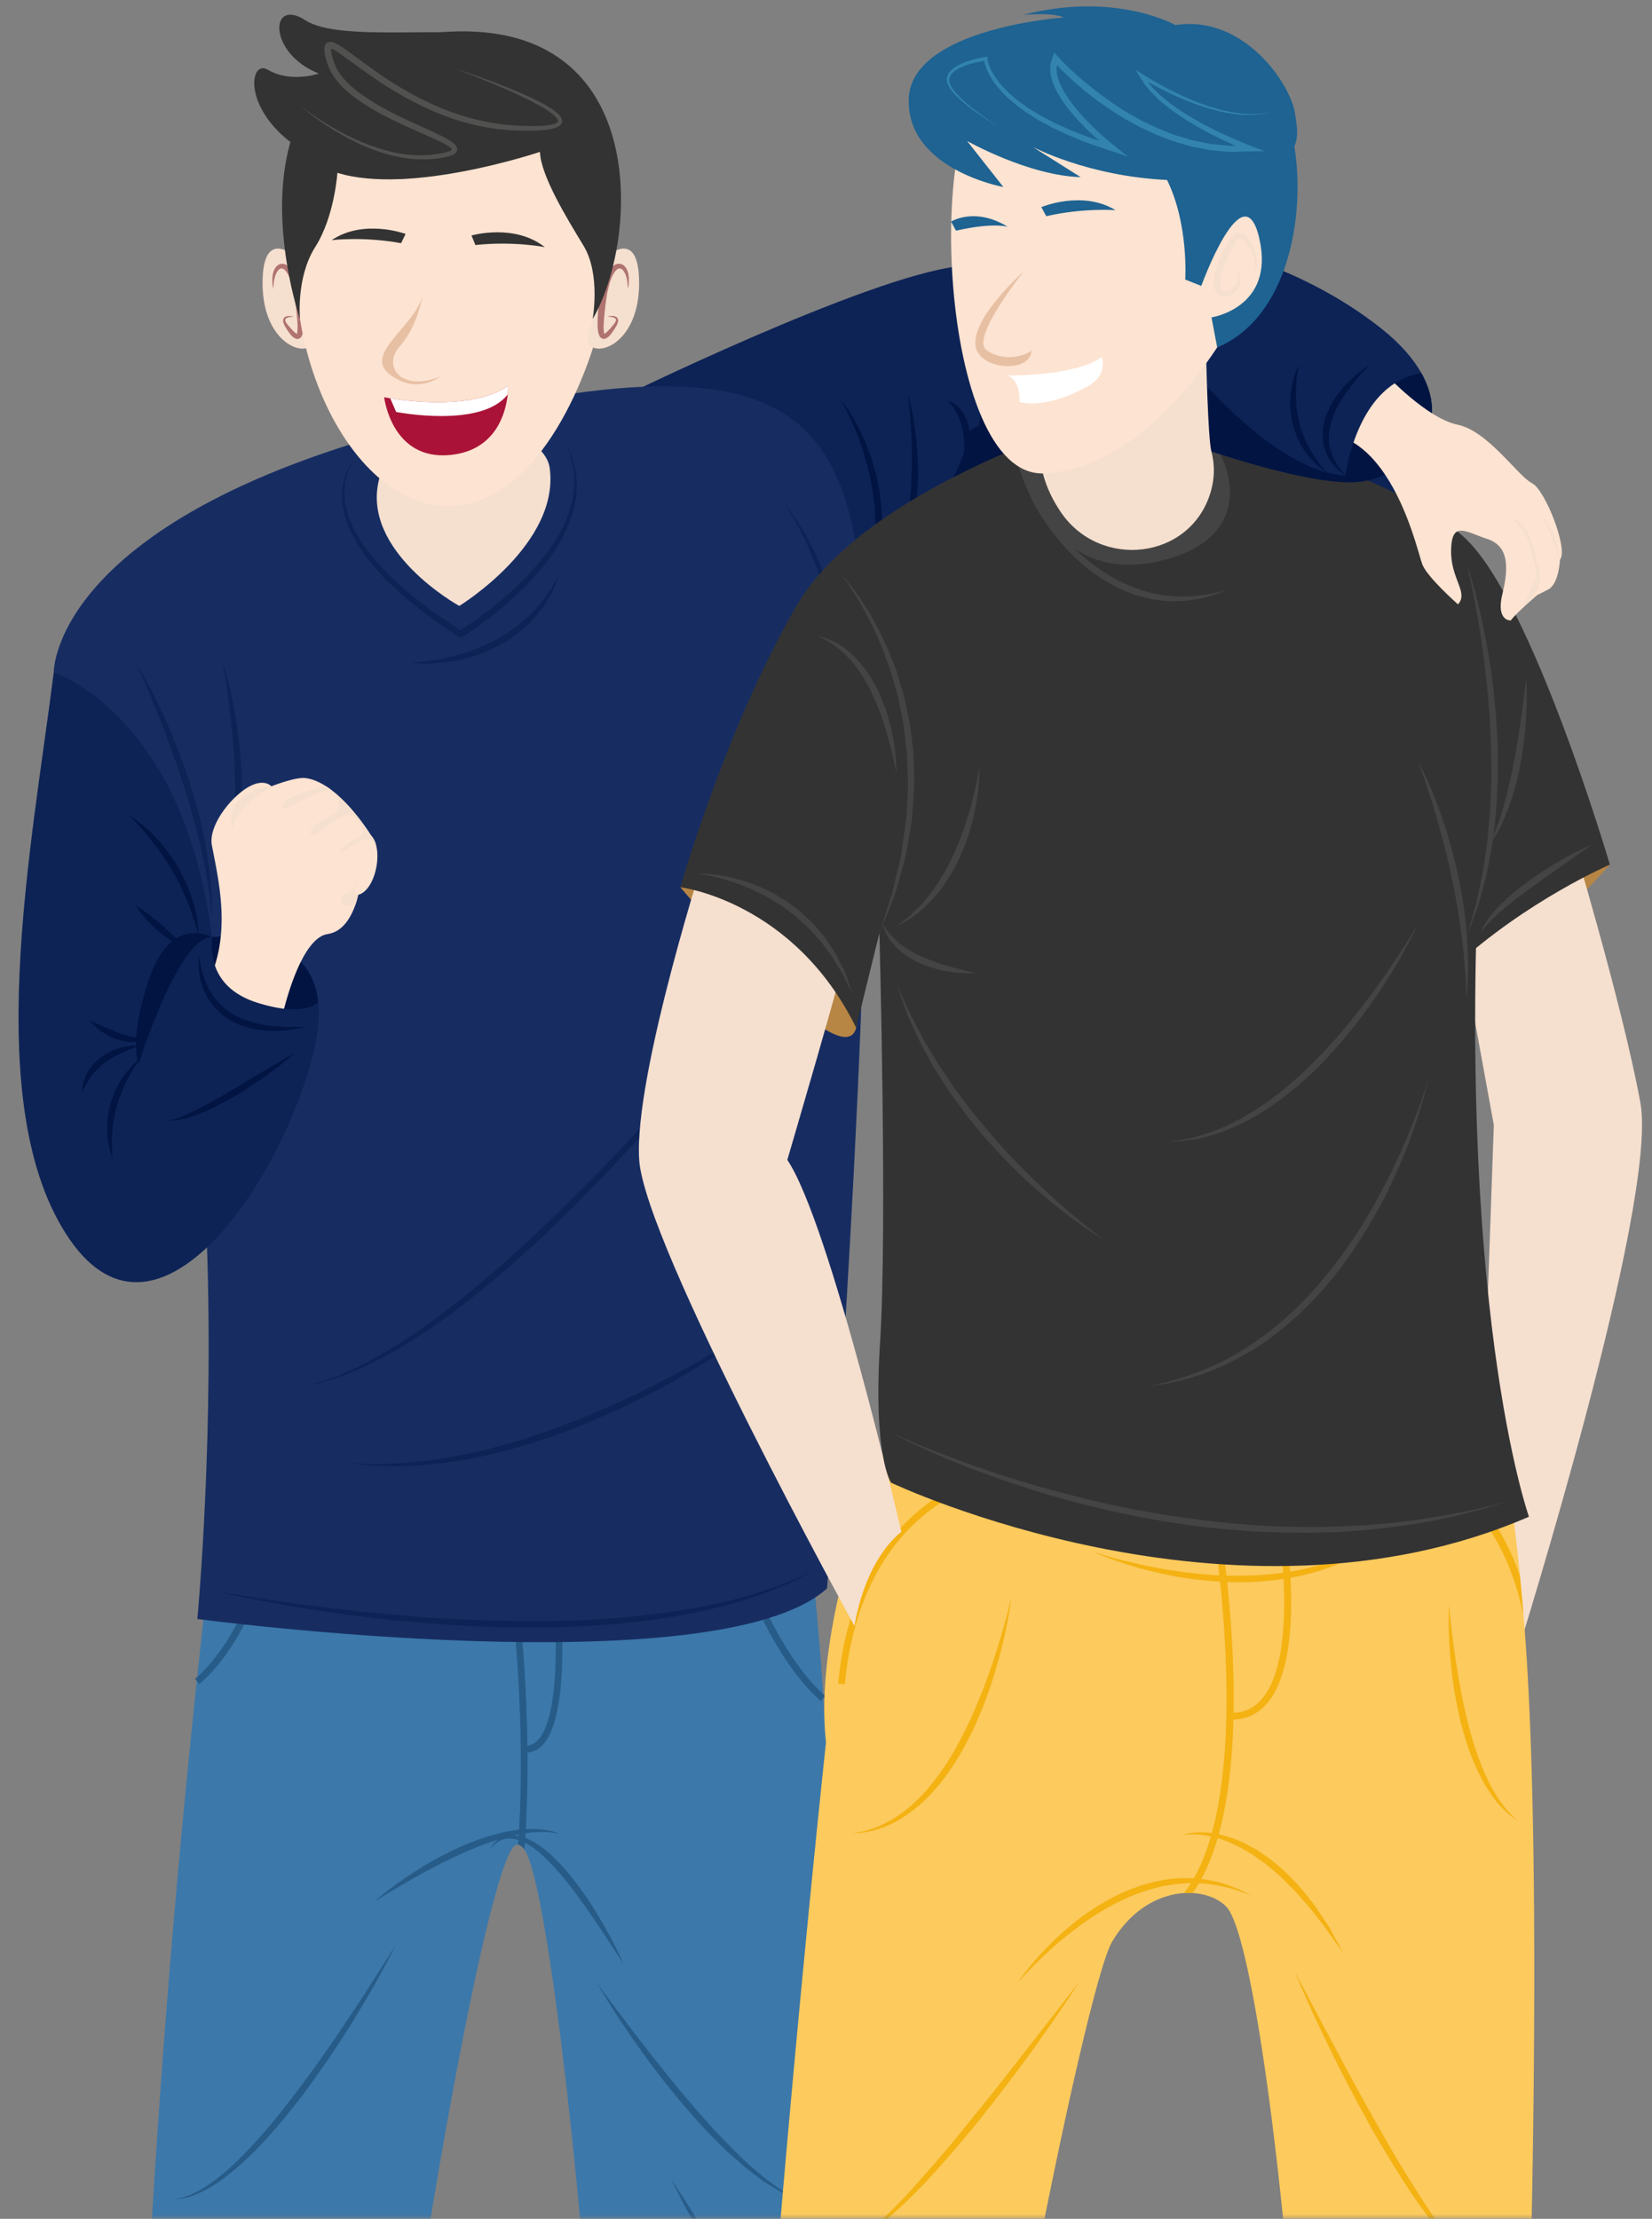 <svg xmlns="http://www.w3.org/2000/svg" width="178" height="239" fill="none"><rect width="100%" height="100%" fill="#808080" stroke="none"/><mask id="a" width="178" height="239" x="0" y="0" maskUnits="userSpaceOnUse" style="mask-type:alpha"><path fill="#D9D9D9" d="M0 0h178v239H0z"/></mask><g clip-path="url(#b)" mask="url(#a)"><path fill="#3C78AA" d="M88.922 309.061H65.03c2.18-33.13-4.995-104.872-8.516-109.837q-.337-.483-.685-.518a.4.4 0 0 0-.227.022c-3.907 1.349-17.738 86.316-17.038 110.333H14.65c-1.305-76.146 9.9-156.076 9.9-156.076s49.644-24.024 58.197-5.264c7.32 16.047 8.333 61.761 6.175 161.34"/><path fill="#275C89" d="M56.507 199.223c-.226-.32-.453-.495-.686-.517 1.014-13.802-.86-27.946-.882-28.114l.722-.102c.022.175 1.947 14.706.846 28.733"/><path fill="#275C89" d="M56.645 188.775h-.182l.05-.729c.548.037 1-.153 1.415-.576 3.019-3.127 1.634-16.747 1.619-16.885l.722-.073c.058.576 1.429 14.093-1.823 17.469-.518.532-1.123.802-1.8.802zM40.38 204.808s.247-.233.714-.612c.466-.372 1.13-.912 1.975-1.495s1.83-1.261 2.939-1.91a38 38 0 0 1 3.58-1.852c1.254-.554 2.551-1.035 3.805-1.363.627-.175 1.24-.299 1.83-.387a14 14 0 0 1 1.67-.167c.518-.037.999 0 1.414.043.423.037.78.11 1.072.175.3.051.518.153.671.197q.231.075.233.073s-.087-.015-.24-.036c-.16-.015-.387-.073-.686-.095a8 8 0 0 0-1.064-.044c-.204 0-.423.015-.649.029s-.467.029-.722.066c-2.005.226-4.578 1.064-7.035 2.172a52 52 0 0 0-3.558 1.75 75 75 0 0 0-3.033 1.692c-.875.525-1.612.948-2.115 1.268-.51.314-.794.496-.794.496z"/><path fill="#275C89" d="M52.752 199.282s.029-.08.102-.219c.08-.138.197-.35.408-.569.212-.218.503-.459.911-.627.401-.167.92-.24 1.451-.153 1.072.153 2.188.78 3.186 1.604.504.416 1 .868 1.459 1.364.466.488.918 1.013 1.349 1.545a35 35 0 0 1 2.318 3.274c.693 1.079 1.261 2.122 1.757 3.018.496.89.853 1.663 1.116 2.202.255.54.393.846.393.846s-.19-.284-.517-.78c-.321-.496-.788-1.203-1.342-2.056-.547-.853-1.218-1.83-1.94-2.873-.35-.525-.75-1.042-1.13-1.589-.4-.532-.794-1.072-1.224-1.59a24 24 0 0 0-1.29-1.516c-.445-.481-.89-.948-1.357-1.356-.919-.824-1.895-1.495-2.843-1.692a2.7 2.7 0 0 0-1.29.008 2.5 2.5 0 0 0-.905.473c-.444.372-.612.686-.612.686M88.448 183.227c-5.38-4.681-8.69-14.392-8.83-14.808l.693-.233c.037.102 3.383 9.938 8.61 14.487l-.48.547zM21.489 181.39l-.474-.554c5.14-4.367 7.582-13.576 7.604-13.67l.707.182c-.102.386-2.515 9.514-7.838 14.035zM42.654 209.482s-.255.525-.73 1.429c-.48.896-1.158 2.187-2.04 3.696-.883 1.502-1.918 3.266-3.114 5.089a120 120 0 0 1-3.9 5.629c-.7.933-1.43 1.844-2.158 2.734a61 61 0 0 1-2.217 2.552 36 36 0 0 1-2.238 2.231c-.744.678-1.473 1.297-2.187 1.815-.358.262-.693.518-1.043.715a9 9 0 0 1-.992.568c-.32.168-.612.321-.911.423-.292.109-.547.241-.802.284-.248.066-.474.117-.663.168-.197.029-.365.037-.504.051-.27.022-.415.037-.415.037l.408-.081c.131-.029.3-.051.489-.102.182-.065.4-.138.641-.218.24-.066.489-.212.766-.336.277-.116.561-.291.86-.474.306-.175.613-.386.926-.619.328-.219.649-.482.984-.751a26 26 0 0 0 2.07-1.874c.708-.7 1.408-1.473 2.137-2.275a65 65 0 0 0 2.158-2.559c.708-.889 1.415-1.808 2.107-2.741 1.4-1.845 2.742-3.741 3.96-5.541s2.354-3.485 3.295-4.958 1.72-2.698 2.267-3.551l.853-1.356zM64.286 213.557s.299.408.824 1.116c.525.707 1.276 1.713 2.18 2.916.897 1.21 1.983 2.588 3.135 4.076.59.736 1.196 1.494 1.815 2.26.635.758 1.247 1.545 1.91 2.296.65.759 1.291 1.531 1.962 2.253l.977 1.087q.5.524.991 1.028c.328.335.65.67.963.991.328.314.641.62.955.911.605.613 1.225 1.131 1.808 1.612.292.24.554.481.831.685q.416.296.787.569c.496.357.92.685 1.313.867l1.203.678s-.46-.204-1.269-.554c-.415-.16-.867-.444-1.4-.765-.262-.161-.546-.328-.838-.511-.292-.189-.569-.422-.875-.648-.605-.452-1.269-.948-1.91-1.539q-.49-.426-1.014-.875c-.335-.306-.663-.641-.999-.969a37 37 0 0 1-2.034-2.1c-.685-.722-1.334-1.495-1.997-2.253-.664-.758-1.276-1.56-1.91-2.326-.62-.773-1.196-1.56-1.772-2.311a113 113 0 0 1-2.96-4.229c-.846-1.246-1.495-2.333-1.962-3.077-.459-.75-.707-1.195-.707-1.195zM72.306 234.693s.853 1.327 2.136 3.31c.634.999 1.407 2.137 2.224 3.361.824 1.218 1.706 2.523 2.625 3.784a70 70 0 0 0 2.785 3.653c.933 1.13 1.83 2.166 2.683 2.968.43.401.824.758 1.195 1.049.372.292.708.54 1.007.708.291.182.532.306.7.379.167.08.255.124.255.124s-.095-.029-.27-.088a4 4 0 0 1-.751-.291 8 8 0 0 1-1.094-.613 13 13 0 0 1-1.312-.97 20 20 0 0 1-1.422-1.297 22 22 0 0 1-1.472-1.561c-.985-1.115-1.962-2.369-2.888-3.645a73 73 0 0 1-2.573-3.864c-.788-1.254-1.459-2.464-2.034-3.5-.576-1.035-1.007-1.925-1.32-2.537-.306-.62-.467-.984-.467-.984z"/><path fill="#0D2356" d="M151.492 58.889c-7.728 8.836-48.171 2.42-48.171 2.42l-10.353 5.898-14.392 8.195-12.46-32.218s27.297-13.422 37.227-14.509c11.965-1.312 33.057 5.111 44.664 17.95 5.213 5.767 5.76 9.668 3.485 12.264"/><path fill="#011442" d="M151.492 58.888c-7.728 8.837-48.171 2.42-48.171 2.42l-10.353 5.9c-.102-.584-.094-1.211.008-1.882 0 0 10.863-12.773 11.228-18.242.342-5.089 39.203 1.458 47.288 11.804"/><path fill="#172D62" d="M5.791 72.428s-.299-17.586 43.242-27.61c43.549-10.026 44.329 3.66 44.329 37.985s-4.25 88.292-4.25 88.292c-11.87 10.703-67.85 3.296-67.85 3.296s7.67-79.872-15.47-101.963"/><path fill="#0D2356" d="M33.949 112.608c-2.96 13.531-16.747 34.996-26.452 20.881-9.697-14.116-4.112-42.047-1.706-61.062 0 0 14.057 4.506 17.046 28.515h.03c.612-.073 10.535-1.137 11.424 6.999.146 1.305.051 2.851-.342 4.667"/><path fill="#011442" d="M22.837 100.942c-3.572-.094-7.896 13.627-7.896 13.627s-1.159-2.53 1.189-9.303c2.355-6.773 6.707-4.324 6.707-4.324"/><path fill="#0D2356" d="M38.505 49.046c-.35.386-.605.846-.83 1.305-.103.233-.19.481-.278.722-.073.248-.124.496-.182.743-.073.248-.058.51-.088.759-.029.255-.043.51-.007.765l.058.758c.044.248.117.496.168.744.073.248.095.503.197.736l.284.715c.16.489.423.926.678 1.37l.38.664c.138.219.298.416.452.62.313.408.597.831.933 1.225l1.05 1.13.517.569.569.517 1.137 1.043c.365.357.788.663 1.196.984l1.218.948.612.474.642.437 2.566 1.736h-.38a41.6 41.6 0 0 0 5.105-3.785 31.5 31.5 0 0 0 4.367-4.607c.313-.43.627-.853.904-1.305.291-.438.54-.904.787-1.371l.343-.715.292-.736c.167-.496.342-.999.437-1.516.131-.51.19-1.036.233-1.56 0-.263.022-.526.022-.795l-.058-.795c-.08-.525-.153-1.05-.328-1.553-.124-.518-.357-1.006-.554-1.502.233.481.495.955.663 1.465.204.504.306 1.036.416 1.56l.102.81c.014.27.014.54.022.817-.015.54-.044 1.086-.153 1.626-.08.539-.241 1.064-.401 1.582l-.277.765-.329.744c-.24.488-.48.977-.765 1.436-.27.474-.576.919-.882 1.363-1.254 1.772-2.77 3.332-4.382 4.769-.81.714-1.648 1.4-2.5 2.056-.868.649-1.736 1.276-2.67 1.852l-.196.124-.182-.124-2.581-1.787-.642-.444-.612-.489-1.233-.977c-.408-.328-.83-.641-1.203-1.013l-1.152-1.072-.576-.54-.525-.59-1.035-1.189c-.328-.415-.612-.86-.919-1.29-.145-.219-.306-.423-.444-.656l-.372-.7c-.248-.467-.503-.926-.656-1.436l-.27-.744c-.095-.248-.117-.518-.175-.773-.044-.262-.11-.518-.131-.78l-.022-.795a3.2 3.2 0 0 1 .051-.787c.044-.263.044-.525.131-.78.073-.256.139-.51.226-.759.11-.24.204-.48.321-.714.262-.452.547-.897.926-1.254zM14.65 71.385s.24.38.627 1.057c.379.686.933 1.663 1.516 2.873.584 1.21 1.254 2.625 1.889 4.185.328.773.627 1.59.94 2.413.292.831.59 1.677.868 2.53.248.86.54 1.714.75 2.567.227.853.453 1.691.613 2.522.175.824.35 1.619.452 2.384.11.766.248 1.48.306 2.151.073.67.124 1.283.168 1.83.037.547.03 1.02.044 1.415.007.78.014 1.232.014 1.232s-.058-.445-.153-1.218c-.05-.386-.087-.86-.167-1.392-.095-.533-.205-1.138-.3-1.801-.094-.664-.276-1.364-.422-2.115-.139-.75-.365-1.523-.554-2.333-.183-.816-.445-1.633-.671-2.478-.219-.846-.518-1.685-.773-2.538a85 85 0 0 0-.838-2.515c-.307-.817-.57-1.64-.875-2.42a118 118 0 0 0-1.663-4.251c-.517-1.232-.94-2.268-1.268-2.975zM24.004 71.385s.138.386.328 1.072c.182.685.46 1.67.693 2.865s.503 2.603.678 4.12c.102.758.16 1.545.233 2.347.044.802.095 1.619.117 2.435-.008.817.029 1.633-.022 2.435-.037.802-.066 1.597-.16 2.355-.08.766-.146 1.502-.292 2.188-.139.692-.212 1.348-.372 1.939a43 43 0 0 1-.416 1.618c-.146.474-.299.883-.415 1.218-.24.67-.38 1.05-.38 1.05s.088-.394.248-1.094c.08-.342.19-.758.285-1.246.08-.489.16-1.036.277-1.634.124-.59.16-1.254.248-1.932.095-.685.116-1.414.175-2.165.073-.751.058-1.531.095-2.326.043-.794 0-1.596 0-2.406-.008-.802-.059-1.611-.088-2.406-.066-.787-.088-1.575-.168-2.326-.13-1.509-.27-2.916-.444-4.119-.168-1.203-.307-2.21-.43-2.902-.124-.7-.19-1.1-.19-1.1z"/><path fill="#0D2356" d="M44.28 71.385s.313-.007.846-.066c.539-.036 1.297-.153 2.201-.313.452-.08.94-.175 1.444-.314.51-.11 1.035-.306 1.582-.459a29 29 0 0 0 1.64-.62c.533-.262 1.101-.474 1.612-.802l.787-.445c.248-.174.489-.342.737-.51.233-.182.495-.328.714-.517l.649-.562c.445-.35.81-.765 1.166-1.145.175-.19.358-.371.518-.554.146-.197.285-.386.423-.576.255-.379.547-.692.736-1.013l.496-.838.445-.73s-.11.292-.32.788c-.11.248-.234.554-.387.904s-.394.707-.635 1.108c-.123.204-.255.408-.386.627-.146.204-.32.408-.489.62-.342.423-.677.89-1.137 1.268-.43.409-.867.839-1.392 1.182-.256.182-.504.371-.766.546l-.817.474c-.54.336-1.137.554-1.698.817-.576.233-1.16.415-1.721.583a18.4 18.4 0 0 1-3.157.569 15.5 15.5 0 0 1-2.26.05c-.547-.021-.853-.08-.853-.08zM84.336 54.084s.437.444 1.072 1.327c.313.444.685.991 1.071 1.64.394.649.802 1.4 1.203 2.238.197.423.394.868.605 1.327.205.46.38.948.576 1.444.416.984.715 2.078 1.072 3.186.277 1.13.605 2.297.831 3.5.204 1.203.489 2.42.605 3.66.132 1.24.3 2.471.329 3.696.05 1.225.16 2.42.116 3.587a82 82 0 0 1-.073 3.354q-.122 1.597-.233 2.997c-.036.466-.066.904-.11 1.327-.058.415-.116.816-.174 1.188-.11.744-.204 1.4-.285 1.932l-.262 1.677s.044-.62.124-1.699c.044-.54.095-1.196.153-1.94.03-.371.058-.772.095-1.195q.02-.636.05-1.327c.037-.926.074-1.925.11-2.982-.007-1.057-.022-2.172-.03-3.324.03-1.152-.101-2.34-.16-3.551-.043-1.21-.225-2.428-.371-3.645-.102-1.225-.365-2.428-.547-3.624-.212-1.188-.51-2.34-.773-3.463-.343-1.094-.583-2.187-.962-3.18-.175-.495-.328-.99-.51-1.45l-.547-1.327c-.16-.43-.38-.816-.547-1.203-.175-.379-.336-.75-.518-1.072-.343-.67-.663-1.24-.948-1.691-.291-.452-.517-.817-.685-1.05s-.263-.357-.263-.357zM81.106 107.635s-2.362 3.281-6.234 7.955c-1.946 2.326-4.228 5.03-6.795 7.83a230 230 0 0 1-4.01 4.258 169 169 0 0 1-4.272 4.273 146 146 0 0 1-4.455 4.082 119 119 0 0 1-4.491 3.762c-.751.584-1.487 1.16-2.224 1.707-.75.524-1.473 1.057-2.187 1.545a67 67 0 0 1-4.163 2.61c-.671.358-1.298.729-1.918 1.036-.627.299-1.225.576-1.779.845-1.144.467-2.143.875-2.996 1.116-.839.299-1.524.415-1.99.525-.46.102-.708.16-.708.16s.24-.065.7-.197c.452-.131 1.13-.291 1.954-.619.839-.277 1.808-.722 2.931-1.232q.82-.429 1.728-.912c.605-.328 1.225-.707 1.874-1.079a67 67 0 0 0 4.06-2.69c.7-.503 1.408-1.05 2.137-1.59q1.072-.844 2.187-1.72a133 133 0 0 0 4.433-3.777c1.48-1.327 2.96-2.698 4.404-4.105a168 168 0 0 0 4.287-4.221 214 214 0 0 0 4.032-4.214c2.58-2.771 4.957-5.381 6.948-7.67 1.99-2.282 3.645-4.193 4.768-5.556 1.13-1.363 1.779-2.136 1.779-2.136zM22.684 171.27s4.076.788 10.237 1.604c3.076.423 6.685.802 10.55 1.138 1.932.175 3.937.298 5.97.408 2.035.095 4.105.168 6.169.182 2.07.029 4.134.029 6.168-.058a97.144 97.144 0 0 0 11.505-1.065 67 67 0 0 0 4.907-.969c.758-.153 1.465-.394 2.15-.569a24 24 0 0 0 1.918-.576c1.21-.365 2.224-.787 3.062-1.123.846-.328 1.473-.663 1.918-.86.444-.204.678-.314.678-.314s-.226.124-.656.35c-.438.212-1.043.591-1.882.955-.83.365-1.837.832-3.033 1.247-.59.226-1.224.459-1.91.656-.678.204-1.392.452-2.15.627-1.51.401-3.157.773-4.922 1.094a71 71 0 0 1-5.57.787c-1.94.197-3.952.35-6 .423-2.05.102-4.127.117-6.205.102a144 144 0 0 1-6.197-.233 165 165 0 0 1-5.986-.459c-1.94-.168-3.806-.409-5.578-.635a169 169 0 0 1-4.972-.729 162 162 0 0 1-7.4-1.37c-1.78-.379-2.785-.635-2.785-.635zM82.973 141.924s-.591.489-1.677 1.276c-1.094.78-2.654 1.896-4.608 3.113-1.954 1.211-4.258 2.596-6.824 3.908a92 92 0 0 1-8.225 3.726 76 76 0 0 1-4.338 1.502c-1.443.445-2.88.853-4.287 1.181-1.4.343-2.778.605-4.083.787a47 47 0 0 1-3.703.416c-.576.029-1.13.066-1.655.095h-1.495c-.933 0-1.75-.08-2.42-.102a113 113 0 0 1-2.093-.234s.766.037 2.1.095c.67-.014 1.48.022 2.413-.029.467-.022.955-.051 1.48-.08.518-.051 1.065-.095 1.633-.153a45 45 0 0 0 3.653-.533 34 34 0 0 0 1.976-.401c.67-.138 1.356-.306 2.048-.481a63 63 0 0 0 4.23-1.217 83 83 0 0 0 4.279-1.531 94 94 0 0 0 8.195-3.609c1.276-.649 2.515-1.269 3.667-1.896 1.16-.612 2.239-1.232 3.23-1.801 1.983-1.159 3.616-2.151 4.74-2.88a74 74 0 0 0 1.756-1.159z"/><path fill="#011442" d="M34.291 107.941c-.678.591-1.808.941-3.682.715-.758-.088-1.633-.27-2.654-.576-2.923-.86-4.257-2.472-4.804-4.098-.357-1.071-.38-2.15-.285-3.04.095-.007.43-.044.92-.065 1.88-.081 6.124.065 8.624 2.726.97 1.028 1.67 2.428 1.881 4.338"/><path fill="#FDE3D1" d="M38.586 96.385s-.08.46-.292 1.072c-.372 1.065-1.137 2.618-2.566 3.055-.321.102-.657.117-.97.262-.007 0-.015 0-.022.015-.904.43-1.684 1.531-2.326 2.814-.882 1.772-1.502 3.886-1.8 5.053-.759-.088-1.634-.27-2.654-.576-2.924-.86-4.258-2.472-4.805-4.098a15 15 0 0 0 .634-3.105c.372-3.588-.423-7.036-.955-9.829-.401-2.15 2.136-5.33 4.09-6.357 1.611-.846 2.319.007 2.319.007s2.559-1.013 3.645-.89c.766.088 1.531.423 2.253.89.248.153.481.328.715.51 2.325 1.83 4.119 4.776 4.119 4.776.248.255.43.605.54 1.013.532 1.896-.372 5.016-1.925 5.388"/><path fill="#F5DFCF" d="M29.239 84.698s-3.908 2.246-4.207 4.615c0 0-1.13-3.937 4.207-4.615M35.137 84.698c.248.153.481.328.715.51-.678-.575-4.251 1.488-4.863 1.794-.606.306-.97-.124 0-.853.976-.729 4.148-1.45 4.148-1.45M38.885 94.373c-.256.904-1.327 1.86-.3 2.013 0 0-.08.459-.291 1.071-2.129.554-1.349-1.071-1.349-1.071.97.073 1.837-1.787 1.94-2.013M40.51 90.998c-1.057-1.852-3.805 1.348-3.871.801-.058-.546 1.888-1.516 2.37-1.866.488-.343-.474-1.969-1.393-2.202-.926-.233-4.076 3.033-4.141 2.005-.066-1.035 2.253-1.64 2.8-2.37.546-.728.247-1.589-.423-2.157 2.325 1.83 4.119 4.775 4.119 4.775.248.255.43.605.54 1.014"/><path fill="#011442" d="M21.452 102.904s.015.255.087.685c.066.43.197 1.043.445 1.728.11.35.292.7.46 1.086.218.35.408.751.707 1.087.146.167.262.364.43.524l.503.482c.153.175.38.284.561.43.205.124.372.299.598.386.438.197.832.474 1.298.584.452.131.882.328 1.342.379.452.065.882.196 1.305.226.422.036.824.065 1.188.094.372.044.715.03 1.014.03h.787c.437 0 .693.014.693.014s-.248.051-.678.124l-.788.131c-.306.051-.649.124-1.028.117-.379.007-.795.015-1.232.029-.437.007-.904-.08-1.378-.138-.481-.037-.962-.197-1.45-.343-.504-.117-.956-.401-1.43-.612-.24-.103-.437-.292-.656-.438-.204-.168-.445-.284-.613-.488a35 35 0 0 0-.54-.554c-.174-.183-.298-.409-.444-.598-.306-.387-.474-.839-.678-1.233-.153-.422-.299-.816-.372-1.195-.102-.372-.124-.729-.16-1.036-.015-.313-.037-.583-.03-.802 0-.444.059-.692.059-.692zM13.877 87.819s.219.117.568.357c.343.248.846.598 1.386 1.094.277.24.554.525.853.824.284.313.59.627.875.991a17.6 17.6 0 0 1 1.64 2.362c.263.416.46.868.678 1.298.226.43.372.882.554 1.305s.285.86.416 1.254c.138.401.211.788.284 1.152.073.358.153.686.175.984.03.292.059.555.08.766.044.423.059.664.059.664s-.08-.234-.197-.642c-.058-.204-.124-.452-.204-.73-.073-.284-.212-.59-.314-.932-.116-.336-.233-.708-.393-1.087s-.3-.787-.496-1.188c-.197-.401-.372-.824-.59-1.24-.227-.408-.424-.838-.679-1.24a13 13 0 0 0-.744-1.202 19 19 0 0 0-.78-1.13 27 27 0 0 0-1.523-1.91 20 20 0 0 0-1.181-1.284c-.3-.298-.474-.466-.474-.466zM15.124 114.008s-.11.145-.292.408c-.182.255-.423.641-.693 1.108a17 17 0 0 0-.83 1.619c-.256.612-.533 1.261-.7 1.946-.117.336-.176.678-.256 1.014s-.11.678-.168 1.006-.058.649-.094.948c-.037.306-.03.59-.03.86s-.021.518 0 .736c.015.219.022.409.03.569.014.321.014.503.014.503s-.066-.168-.153-.481c-.044-.153-.102-.343-.16-.561-.073-.219-.095-.467-.139-.744s-.102-.576-.095-.897c0-.321-.043-.656 0-1.006.044-.35.03-.715.117-1.072.073-.357.131-.729.248-1.086.102-.357.226-.715.364-1.05.124-.35.307-.664.46-.977.335-.612.7-1.152 1.064-1.575.35-.43.693-.744.926-.962.24-.212.394-.314.394-.314zM15.124 112.652s-.525.153-1.269.444c-.365.146-.787.328-1.225.547-.219.102-.43.241-.649.357-.204.146-.437.263-.627.431a4.5 4.5 0 0 0-.583.473 4.4 4.4 0 0 0-.518.518c-.167.168-.306.357-.437.532a3.6 3.6 0 0 0-.35.518c-.095.168-.204.321-.277.459-.073.146-.131.27-.182.379l-.175.336s.007-.131.036-.372c.022-.241.073-.583.226-.977.036-.102.066-.204.102-.314.051-.102.11-.204.16-.313.11-.219.226-.445.401-.649.16-.219.321-.437.533-.62.19-.204.415-.379.641-.554.219-.175.482-.299.715-.452.248-.124.496-.24.736-.335.489-.19.963-.299 1.378-.365.824-.131 1.37-.036 1.37-.036zM9.67 109.947s.408.16.984.415c.285.124.62.27.985.431.357.145.736.313 1.122.444.38.153.766.255 1.13.358q.273.054.533.109c.167.022.335.036.48.051.3 0 .562.014.745-.022.19-.022.298-.029.298-.029s-.087.065-.247.168c-.08.051-.183.124-.314.16-.131.044-.277.102-.437.146a4 4 0 0 1-1.152.051c-.205-.037-.43-.044-.635-.11-.211-.058-.43-.109-.634-.189-.211-.073-.408-.168-.605-.255-.197-.08-.38-.204-.554-.299a7 7 0 0 1-.912-.642c-.503-.415-.765-.773-.765-.773zM14.65 97.574s.393.211.918.59c.533.372 1.203.905 1.845 1.466a33 33 0 0 1 1.706 1.611c.46.46.758.773.758.773s-.437-.109-1.013-.437c-.576-.321-1.283-.831-1.932-1.4a14 14 0 0 1-1.648-1.714 8 8 0 0 1-.634-.889M31.725 113.431s-.175.168-.503.445c-.328.27-.788.671-1.364 1.116-.576.452-1.26.947-2.012 1.465a49 49 0 0 1-2.406 1.538c-.846.482-1.691.963-2.523 1.349-.415.197-.816.379-1.21.533-.386.16-.758.306-1.115.408-.35.116-.671.211-.97.262s-.54.132-.758.139c-.43.036-.671.044-.671.044s.233-.073.642-.183c.204-.036.437-.16.707-.262.277-.095.568-.248.897-.394a38 38 0 0 0 2.18-1.123c.4-.204.794-.459 1.21-.678.415-.226.824-.481 1.24-.722 1.654-.991 3.31-1.975 4.549-2.719l1.516-.882c.372-.212.584-.328.584-.328z"/><path fill="#F5DFCF" d="M88.586 87.819s2.042-1.604 2.771-2.239 1.181-5.016 1.181-5.016l-.547-1.822s1.276.546.547 4.01-.612 3.842-3.952 5.067M95.017 79.93s-.117 4.71-.736 5.512c0 0 1.4-2.595.736-5.512"/><path fill="#011442" d="M90.672 43.184s.24.277.597.802c.183.263.387.59.62.97.219.386.489.81.715 1.312.255.489.488 1.028.729 1.611.248.576.466 1.203.678 1.86.168.663.416 1.334.532 2.048.073.358.139.715.212 1.072.058.357.094.73.138 1.094.102.729.117 1.465.131 2.187.051.722-.05 1.429-.08 2.122-.014.692-.19 1.341-.284 1.96-.088.628-.255 1.197-.409 1.721-.153.526-.262 1.014-.444 1.422-.168.408-.321.766-.438 1.065-.255.583-.393.911-.393.911s.094-.35.262-.962q.13-.46.314-1.094c.123-.423.182-.919.298-1.436.11-.525.241-1.094.278-1.714.05-.612.167-1.254.167-1.924.007-.671.073-1.356.022-2.056-.029-.7-.044-1.415-.153-2.122-.044-.357-.073-.707-.124-1.057q-.099-.527-.197-1.043c-.11-.693-.306-1.356-.46-2.012-.196-.642-.356-1.269-.56-1.852s-.394-1.13-.613-1.626a30 30 0 0 0-1.079-2.377c-.284-.561-.474-.875-.474-.875zM97.868 42.586s.102.343.24.955c.132.613.321 1.488.467 2.552.066.532.138 1.108.197 1.72.044.613.124 1.262.124 1.933.022.67.043 1.37 0 2.078 0 .707-.073 1.429-.139 2.143-.05.722-.211 1.43-.306 2.13-.131.699-.328 1.37-.488 2.033-.226.642-.438 1.262-.671 1.837l-.78 1.568c-.292.46-.576.868-.832 1.225-.226.372-.539.62-.736.86-.43.452-.678.708-.678.708s.204-.292.569-.803c.167-.262.445-.524.627-.925.204-.38.43-.81.692-1.27.197-.488.416-1.012.642-1.574.19-.569.35-1.188.547-1.815.138-.642.284-1.305.415-1.983.088-.686.234-1.378.277-2.078.066-.7.146-1.4.16-2.1.037-.693.06-1.378.06-2.042a50 50 0 0 0-.096-3.63c-.036-.533-.073-1.021-.102-1.451-.036-.43-.065-.81-.102-1.116l-.102-.977zM102.14 43.184s.474.095 1.014.576c.262.24.539.562.758.955.102.197.211.401.292.627.065.226.153.445.196.678.095.467.132.933.102 1.37a6 6 0 0 1-.167 1.175c-.066.335-.19.605-.255.794-.073.19-.124.292-.124.292s-.015-.117-.022-.313c-.015-.197 0-.482-.015-.81a13 13 0 0 1-.014-.532c0-.19-.037-.38-.044-.583 0-.204-.051-.408-.066-.613-.014-.211-.065-.415-.109-.62-.073-.415-.212-.809-.343-1.173-.087-.175-.146-.357-.24-.51-.081-.161-.175-.307-.256-.445-.357-.532-.7-.846-.7-.846z"/><path fill="#011442" d="M105.406 41.952s.387.583.613 1.597c.066.248.102.532.146.823.022.3.065.613.043.941 0 .328-.014.663-.072 1.006-.037.343-.132.678-.212 1.02-.087.336-.233.664-.343.985-.138.314-.306.613-.452.904-.167.277-.357.532-.517.78s-.372.445-.54.642c-.328.4-.678.656-.904.853-.233.182-.364.291-.364.291s.094-.138.262-.393c.088-.117.19-.263.306-.43.124-.16.234-.365.372-.576.124-.219.285-.43.416-.686.131-.248.27-.51.408-.78q.177-.417.365-.867c.094-.307.218-.605.291-.919.08-.313.175-.62.219-.94.058-.314.109-.62.131-.927.059-.605.066-1.18.037-1.676-.051-.992-.205-1.655-.205-1.655z"/><path fill="#F5DFCF" d="M59.212 50.3c1.232 8.268-9.727 14.968-9.727 14.968s-10.68-5.884-8.625-13.7c.387-1.472.569-10.367.569-10.367s17.046 4.163 17.775 9.099zM32.512 28.245s-4.017-4.28-4.214 1.772c-.197 6.051 3.442 8.092 4.95 7.414 1.517-.678-.736-9.179-.736-9.179z"/><path fill="#B07370" d="M31.616 34.129h-.168c-.11 0-.27.021-.452.08-.19.058-.336.204-.219.423.088.218.314.444.532.707.11.124.226.262.358.379.116.117.277.24.35.255 0 0 .014 0 .014.007 0-.007-.014-.014-.03 0-.014.022-.02-.007-.02 0 0 .015.014-.05.02-.065a.2.2 0 0 0 .023-.11c.029-.167.036-.371.044-.568-.022-.831-.124-1.743-.241-2.654-.066-.43-.117-.926-.226-1.327a7 7 0 0 0-.35-1.218c-.139-.386-.335-.721-.561-.948q-.351-.326-.657-.029c-.197.197-.328.482-.4.737-.088.255-.11.496-.14.7l-.043.634q.002-.002-.029-.168c-.015-.11-.058-.262-.066-.474 0-.204-.029-.459.015-.75.03-.292.102-.635.357-.97.073-.08.131-.168.248-.226l.16-.088c.059-.014.124-.022.19-.036.27-.037.518.095.707.233.365.299.635.693.81 1.116.102.211.182.422.255.648.087.22.138.445.197.678.123.474.175.905.255 1.386.102.926.197 1.852.16 2.763-.022.233-.029.452-.102.693-.007.058-.036.124-.066.19-.043.072-.036.123-.116.196s-.131.146-.255.168a.7.7 0 0 1-.175.022q-.066-.013-.132-.037c-.306-.124-.422-.291-.554-.445a4 4 0 0 1-.328-.452c-.19-.291-.386-.561-.46-.89a.49.49 0 0 1 .103-.473.6.6 0 0 1 .35-.16c.211-.037.379 0 .481.014q.166.035.168.037z"/><path fill="#FDE3D1" d="M35.392 13.685c4.994-9.398 19.19-8.858 24.775-3.63 2.486 2.325 6.97 14.617 4.396 25.072-1.568 6.365-7.466 20.838-17.782 19.27-11.425-1.728-20.072-24.38-11.396-40.712z"/><path fill="#333" d="M43.704 25.198s-4.499-1.67-7.97.67c0 0 3.406-.423 7.481.328zM50.805 25.365s4.608-1.334 7.896 1.254c0 0-3.36-.67-7.48-.226z"/><path fill="#E7C0A4" d="M45.534 31.781s-.481 3.303-2.443 5.505c-1.968 2.202.19 4.965 4.31 3.288 0 0-2.458 1.99-5.396-.233-2.938-2.224 2.749-5.191 3.536-8.56z"/><path fill="#AA1337" d="M54.706 42.484c-.197 1.874-1.203 5.993-6.117 6.518-6.394.685-7.196-6.212-7.196-6.212s.24.044.656.117c2.158.343 9.099 1.203 12.7-1.349 0 0 .015.357-.043.926"/><path fill="#fff" d="M54.706 42.484c-2.85 3.697-12.023 1.888-12.023 1.888l-.634-1.465c2.158.343 9.099 1.203 12.7-1.349 0 0 .015.357-.043.926"/><path fill="#F5DFCF" d="M64.643 28.245s4.017-4.28 4.214 1.772c.197 6.051-3.441 8.092-4.95 7.414-1.517-.678.656-2.303.736-9.179z"/><path fill="#B07370" d="M65.489 34.121h.168c.109 0 .27.022.452.08.19.059.335.205.218.423-.087.22-.313.445-.532.708-.11.124-.226.262-.357.379-.117.117-.277.24-.35.255 0 0-.015 0-.015.007 0-.007.015-.014.03 0 .014.022.021-.007.021 0 0 .015-.014-.05-.021-.065a.2.2 0 0 1-.022-.11c-.03-.167-.037-.372-.044-.568.022-.831.124-1.743.24-2.654.066-.43.117-.926.227-1.327.087-.423.196-.846.35-1.218.138-.386.335-.722.56-.948q.351-.326.657-.029c.197.197.328.482.401.737.088.255.11.495.139.7.029.4.043.634.043.634q-.002-.002.03-.168c.014-.11.058-.262.065-.474 0-.204.03-.46-.014-.75-.03-.292-.103-.635-.358-.97-.073-.08-.131-.168-.248-.226l-.16-.088c-.058-.015-.124-.022-.19-.036-.27-.037-.517.094-.707.233a2.84 2.84 0 0 0-.81 1.116 5 5 0 0 0-.254.648c-.088.22-.139.445-.197.678-.124.474-.175.904-.255 1.386-.102.926-.197 1.852-.16 2.763.021.233.028.452.101.693a.7.7 0 0 0 .066.19c.044.072.036.123.117.196.08.073.13.146.255.168a.7.7 0 0 0 .175.021 1 1 0 0 0 .131-.036c.306-.124.423-.292.554-.445s.233-.306.328-.452c.19-.291.387-.561.46-.89a.49.49 0 0 0-.102-.473.6.6 0 0 0-.35-.16c-.212-.037-.38 0-.482.014q-.165.035-.167.036z"/><path fill="#333" d="M58.176 16.36s-13.94 4.704-21.821 2.254c0 0-.307 4.717-2.392 7.998-2.085 3.28-1.64 7.757-1.64 7.757S22.443 5.556 47.386 3.485c22.937-1.903 21.471 22.383 16.47 30.884 0 0 .882-4.834-.977-7.896-1.86-3.054-4.608-7.568-4.703-10.112"/><path fill="#333" d="M60.925 8.99s.554-3.31-5.636-4.878c-6.19-1.567-18.555.561-22.405-1.94s-4.039 3.595 1.473 5.746c0 0-2.997 1.064-5.505-.408-2.508-1.473-3.157 7.67 9.617 11.162 12.78 3.492 22.456-9.682 22.456-9.682"/><path fill="#515150" d="M31.856 11.002s.926.795 2.72 1.954a32 32 0 0 0 3.339 1.874c1.334.627 2.902 1.232 4.666 1.604 1.75.372 3.77.452 5.709-.102.116-.037.218-.088.306-.139.088-.05.117-.116.11-.087 0 .014-.023-.059-.103-.132a2 2 0 0 0-.27-.218c-.415-.277-.91-.51-1.4-.737-1.005-.444-2.026-.904-3.069-1.37-2.078-.963-4.243-1.998-6.16-3.558-.941-.788-1.838-1.728-2.326-2.953a8 8 0 0 1-.285-.911c-.073-.314-.153-.613-.146-1.007a.8.8 0 0 1 .08-.357c.059-.138.234-.313.409-.335.335-.058.496.05.67.11.322.145.584.32.846.488 2.013 1.436 3.908 2.923 5.957 4.148 2.034 1.24 4.141 2.268 6.285 2.982 2.143.722 4.301 1.145 6.365 1.261 1.042.059 2.049.088 3.018.022.474-.036.963-.102 1.327-.27.095-.036.153-.101.197-.145.03-.051.036-.088.022-.16-.044-.146-.182-.314-.335-.46-.642-.583-1.43-.999-2.151-1.392-.73-.387-1.444-.73-2.115-1.043a86 86 0 0 0-3.529-1.517c-1.975-.802-3.12-1.224-3.12-1.224s1.167.364 3.172 1.093a80 80 0 0 1 3.587 1.4 41 41 0 0 1 2.165.977c.751.38 1.539.773 2.275 1.4.175.168.364.342.466.649a.63.63 0 0 1-.072.517.9.9 0 0 1-.35.292c-.496.24-.992.292-1.495.35-.999.095-2.034.08-3.084.044a23.5 23.5 0 0 1-6.54-1.196c-2.202-.722-4.367-1.757-6.438-3.004-2.085-1.225-4.046-2.741-6.007-4.126a5 5 0 0 0-.73-.438c-.102-.05-.248-.073-.211-.073.022 0 .087-.05.073-.058 0 0-.015.036-.015.087 0 .452.19 1.123.372 1.619.408 1.05 1.225 1.94 2.107 2.683 1.808 1.495 3.937 2.544 5.986 3.507 1.035.481 2.063.918 3.062 1.407.496.248.992.489 1.466.817q.174.119.35.291c.102.117.255.27.248.562-.037.299-.241.422-.372.503-.139.08-.277.13-.416.175-2.114.561-4.17.408-5.971 0-1.808-.416-3.369-1.087-4.703-1.765a32 32 0 0 1-3.303-1.997c-.882-.606-1.53-1.138-1.975-1.495-.438-.365-.664-.569-.664-.569z"/><path fill="#B78544" d="M173.46 93.134s-12.504 14.348-18.432 12.751c-5.92-1.596 12.942-13.371 18.432-12.751"/><path fill="#F5DFCF" d="M169.07 89.19s5.702 18.824 7.678 29.579-13.16 58.975-13.16 58.975l-3.952-19.269 1.32-37.293-4.827-26.502z"/><path fill="#FCCA5D" d="M162.472 309.06h-20.713c0-49.169-5.782-99.469-9.588-103.632-.78-.853-2.114-1.429-3.674-1.517a10 10 0 0 0-.912 0c-2.595.168-5.614 1.648-7.757 5.242-2.282 3.821-10.878 43.44-19.401 99.907H79.626c1.487-48.44 9.376-121.407 9.376-121.407-.547-4.893.175-10.492 1.334-15.69 1.436-6.445 3.536-12.271 4.747-15.348a66.496 66.496 0 0 1 .94-2.311l63.905-3.9.816-.051c.97 3.988 1.757 8.617 2.392 13.692q.35 2.746.634 5.658c.138 1.363.262 2.748.379 4.163q.066.809.131 1.64c2.246 29.01.467 90.939-1.808 133.554"/><path fill="#F4B213" d="M132.915 184.488c0 .241 0 .482-.015.73-.109 4.323-.561 8.647-1.589 12.365-.037.138-.073.284-.117.423-.466 1.596-1.042 3.077-1.757 4.382-.08.153-.168.306-.255.459q-.33.56-.693 1.064a10 10 0 0 0-.911 0c.262-.335.518-.7.751-1.079q.162-.25.313-.525c.744-1.312 1.349-2.828 1.83-4.484.037-.123.066-.247.103-.379 2.252-8.187 1.655-19.619.889-27.085-.029-.234-.051-.46-.08-.686q-.066-.625-.131-1.195c-.19-1.582-.372-2.909-.511-3.886-.036-.27-.08-.518-.109-.729a51 51 0 0 0-.175-1.094l.714-.131c.022.138.102.59.212 1.305q.054.317.109.722a108 108 0 0 1 .649 5.038q.045.34.08.692c.423 3.959.78 8.997.693 14.093"/><path fill="#F4B213" d="M132.696 185.225h-.189l.022-.729c1.385.051 2.508-.43 3.404-1.459 4.047-4.615 1.838-18.402 1.816-18.54l.722-.117c.094.583 2.289 14.268-1.984 19.139-.998 1.137-2.267 1.713-3.783 1.713zM91.036 181.426l-.729-.065c1.779-18.723 14.567-21.968 14.698-22.004l.168.707c-.124.029-12.409 3.179-14.144 21.362zM164.142 173.866c-2.392-10.827-8.108-13.787-8.173-13.831l.32-.656c.27.138 4.725 2.42 7.474 10.324.138 1.363.262 2.748.379 4.163"/><path fill="#F4B213" d="M117.874 167.173s.51.175 1.407.437c.897.27 2.195.598 3.755.941.78.167 1.633.342 2.537.488.904.153 1.859.277 2.851.401.991.11 2.019.212 3.062.248 1.043.051 2.107.044 3.164.015a34 34 0 0 0 3.15-.234 18 18 0 0 0 1.531-.233c.503-.08.999-.189 1.48-.306a30 30 0 0 0 2.749-.78c.437-.131.845-.306 1.239-.467.401-.153.78-.321 1.137-.496.73-.328 1.357-.692 1.933-.998a57 57 0 0 0 1.429-.897c.765-.547 1.195-.861 1.195-.861l-1.115.97c-.372.284-.831.627-1.364 1.014-.554.349-1.166.772-1.895 1.13-.358.196-.729.386-1.138.561-.401.182-.809.379-1.246.532-.868.343-1.801.664-2.786.897-.495.124-.991.248-1.509.335-.51.11-1.035.19-1.56.263-1.057.153-2.136.233-3.215.291a39 39 0 0 1-3.223-.058 46 46 0 0 1-3.106-.299c-2.005-.262-3.842-.707-5.402-1.115a39 39 0 0 1-3.704-1.211c-.875-.335-1.363-.568-1.363-.568zM108.943 172.211s-.051.503-.197 1.385c-.153.875-.365 2.129-.744 3.609-.372 1.48-.838 3.201-1.473 5.001-.328.897-.67 1.83-1.071 2.749a35 35 0 0 1-1.313 2.756 32 32 0 0 1-1.56 2.632c-.569.839-1.159 1.641-1.801 2.362-.313.365-.627.722-.97 1.036-.32.335-.67.627-1.013.911a14 14 0 0 1-2.041 1.429c-.321.211-.671.35-.985.503-.313.16-.634.263-.933.357-.583.226-1.13.307-1.56.409-.438.087-.795.087-1.028.116a10 10 0 0 1-.365.029s.124-.021.358-.073.576-.094.998-.218c.423-.139.94-.255 1.495-.525.284-.117.583-.241.875-.423.299-.175.627-.314.926-.54a13.4 13.4 0 0 0 1.903-1.472c.313-.292.634-.591.933-.926q.473-.49.911-1.036c.605-.714 1.152-1.516 1.699-2.333a31 31 0 0 0 1.502-2.588c.941-1.772 1.743-3.623 2.428-5.381a73 73 0 0 0 1.684-4.892c.438-1.451.787-2.668.999-3.529s.335-1.356.335-1.356zM156.129 172.91s.037.387.109 1.065c.059.678.19 1.648.329 2.8.138 1.159.342 2.5.59 3.937.248 1.429.54 2.952.912 4.454.721 3.004 1.764 5.928 2.96 7.904q.216.372.444.7c.146.218.277.43.431.612.277.379.546.685.78.933.218.255.43.423.561.554.131.124.204.197.204.197s-.08-.058-.226-.16c-.138-.117-.386-.241-.634-.481a10 10 0 0 1-.897-.861 9 9 0 0 1-1.006-1.261 15 15 0 0 1-.999-1.633 18 18 0 0 1-.919-1.925c-.568-1.363-1.035-2.873-1.414-4.396a44 44 0 0 1-.838-4.528c-.197-1.458-.285-2.822-.365-3.995-.073-1.174-.058-2.151-.058-2.829.007-.686.036-1.072.036-1.072z"/><path fill="#333" d="M132.171 46.626s18.475 4.564 25.715 11.366 15.574 35.142 15.574 35.142-8.91 3.82-16.806 11.053z"/><path fill="#B78544" d="M73.312 95.576s17.527 20.867 18.942 15.121c1.414-5.737-15.756-21.42-18.942-15.12"/><path fill="#F5DFCF" d="M76.272 91.012s-8.005 24.738-7.4 33.924 23.2 50.213 23.2 50.213.874-6.723 5.045-10.164c0 0-7.678-33.217-12.285-40.049 0 0 6.146-20.859 6.802-24.154.656-3.296-15.355-9.77-15.355-9.77z"/><path fill="#333" d="M164.74 163.374c-31.92 13.816-68.724-3.667-68.724-3.667s-1.976-2.771-1.189-15.129c.795-12.351-.073-44.066-.073-44.066l-2.508 10.185c-6.729-13.663-18.941-15.128-18.941-15.128s4.936-17.287 12.51-30.308c4.47-7.692 15.246-13.43 23.324-16.842 5.593-2.362 9.887-3.61 9.887-3.61 5.789.788 10.849 1.794 15.267 2.983 42.477 11.41 25.343 39.137 25.343 39.137-3.069 53.552 5.104 76.445 5.104 76.445"/><path fill="#444" d="M124.509 60.529c-11.571 2.355-14.786-9.777-15.362-12.555 4.768-2.07 8.421-3.164 8.421-3.164 4.936.692 9.245 1.575 13.007 2.61 3.164 4.477 3.339 11.191-6.066 13.109"/><path fill="#0D2356" d="M120.44 45.007s19.868 7.947 26.437 6.831c5.206-.875 9.573-5.76 6.277-11.643-.867-1.546-2.26-3.172-4.316-4.805-8.326-6.635-21.362-11.206-30.381-8.713-1.655.445-3.171 1.145-4.498 2.1C105.377 34.982 120.433 45 120.433 45z"/><path fill="#011442" d="M154.292 44.518c-.124 3.011-2.26 5.417-5.045 6.62-.751.329-1.553.562-2.37.7-6.569 1.116-26.437-6.831-26.437-6.831s-15.055-10.018-6.474-16.222c1.327-.963 2.843-1.655 4.498-2.1 3.675 5.614 16.303 23.856 26.503 24.548 0 0 .189-1.582.867-3.558.744-2.194 2.086-4.877 4.441-6.387a7.2 7.2 0 0 1 2.879-1.093c.854 1.524 1.196 2.982 1.138 4.323"/><path fill="#FDE3D1" d="M168.086 60.274s-.102 2.64-1.283 3.23l-1.174.598s-2.194 1.851-2.851 2.734c0 0-1.618.087-.896-2.866.714-2.945.656-5.169-1.641-5.92-2.296-.75-3.813-2.012-3.886 1.16-.08 3.17 1.918 4.563.744 5.89 0 0-3.325-2.923-3.85-4.316-.357-.955-1.465-5.869-4.002-9.646-.934-1.4-2.056-2.639-3.413-3.463.744-2.194 2.086-4.877 4.441-6.387.867.832 2.391 2.202 4.017 3.23.926.584 1.888 1.05 2.778 1.232 3.259.671 6.51 5.556 7.983 6.285s3.959 7.218 3.033 8.239"/><path fill="#011442" d="M147.533 39.342s-.78.444-1.771 1.348a12 12 0 0 0-1.553 1.706 9.3 9.3 0 0 0-1.306 2.34c-.32.868-.466 1.824-.357 2.698.095.883.438 1.648.831 2.217.183.291.401.525.584.722.204.19.364.364.517.488.307.248.489.372.489.372s-.139-.182-.387-.474c-.124-.146-.247-.343-.408-.554-.138-.226-.299-.481-.437-.766a5.2 5.2 0 0 1-.547-2.056c-.037-.386.022-.787.073-1.188.08-.401.175-.81.328-1.203.277-.795.707-1.546 1.145-2.224.437-.678.911-1.276 1.326-1.786.423-.503.781-.919 1.05-1.196zM139.951 39.313s-.102.174-.234.495a8.6 8.6 0 0 0-.444 1.393c-.073.291-.132.62-.175.962-.059.343-.066.715-.088 1.094.022.379-.007.78.058 1.181.044.401.103.81.212 1.203.08.4.226.787.372 1.166.116.387.342.722.503 1.072.153.35.408.635.598.926.189.3.423.532.634.751s.386.438.583.583q.286.23.496.394c.277.219.437.328.437.328s-.123-.16-.342-.43q-.165-.197-.394-.481c-.16-.175-.284-.423-.459-.656-.161-.24-.358-.496-.503-.795s-.358-.583-.482-.919c-.138-.335-.313-.663-.415-1.02-.124-.358-.248-.715-.321-1.094a7.3 7.3 0 0 1-.219-1.123c-.065-.372-.073-.744-.116-1.1 0-.358-.037-.715-.015-1.043q.01-.505.044-.94c.044-.584.102-1.073.168-1.415.058-.343.102-.54.102-.54z"/><path fill="#F5DFCF" d="M164.025 65.53s1.094-2.347 1.458-3.244c.365-.897-1.21-5.009-1.21-5.009l-1.312-1.378s1.385-.087 2.296 3.332c.912 3.42 1.189 3.704-1.239 6.307zM166.198 55.586s2.019 4.258 1.83 5.25c0 0 .073-2.946-1.83-5.25M112.18 47.39c-.416 2.808.568 5.432 2.056 7.678 4.192 6.329 13.969 5.279 16.185-1.983.423-1.378.518-2.865.11-4.426-.387-1.472-.569-10.367-.569-10.367s-17.046 4.163-17.775 9.099z"/><path fill="#FDE3D1" d="M107.156 9.063s20.269-5.979 25.037 0c2.122 2.661 6.649 12.249 4.346 20.67-.956 3.492-3.631 4.775-3.631 4.775s-8.327 15.93-20.386 16.485c-11.541.532-12.86-40.202-5.366-41.93"/><path fill="#E7C0A4" d="M110.24 29.302s-6.255 5.534-4.979 8.458c.838 1.917 4.746 2.245 5.679.7s-.7-9.158-.7-9.158"/><path fill="#FDE3D1" d="M110.714 28.704s-6.131 7.546-4.476 8.946c1.655 1.393 4.892.904 5.636-.729.86-1.88-1.16-8.21-1.16-8.21z"/><path fill="#1E6392" d="M112.202 22.31s4.418-1.86 7.99.328c0 0-3.419-.27-7.458.649zM102.476 23.87s2.544-1.625 6.109.562c0 0-1.538-.51-5.577.415z"/><path fill="#fff" d="M108.585 40.443s7.284.095 10.135-1.983c0 0 .729 1.91-1.502 3.142-4.827 2.669-7.386 1.677-7.386 1.677s.241-2.18-1.254-2.836z"/><path fill="#1E6392" d="M139.462 15.77c.554-1.247.197-2.552.088-3.456-.387-3.142-5.498-10.776-12.891-9.61 0 0-6.452-3.674-16.426-1.1 0 0 3.164-.306 4.389.277 0 0-16.44 1.145-16.703 8.756s10.192 9.508 10.192 9.508l-3.907-4.958s6.605 3.733 12.234 3.893l-5.162-3.259s5.883 3.157 14.472 3.565c2.355 4.783 1.961 10.725 1.961 10.725l1.728.686s4.557-12.57 6.256-5.097c1.699 7.466-5.155 8.487-5.155 8.487l.613 3.237c7.597-3.179 9.543-14.057 8.319-21.654z"/><path fill="#F5DFCF" d="M135.161 29.375q.002 0 .036-.175a3 3 0 0 0 .051-.496c.015-.423-.08-1.043-.408-1.677a3.7 3.7 0 0 0-.649-.926c-.139-.138-.284-.277-.445-.364a.5.5 0 0 0-.219-.08c-.087 0 0-.015-.08.043-.255.256-.51.686-.729 1.094-.219.423-.43.853-.605 1.305s-.343.904-.459 1.349c-.117.444-.197.904-.175 1.29.029.416.182.554.546.62.314.051.635-.11.875-.335.474-.46.649-1.109.482-1.473a.8.8 0 0 0-.307-.35 1 1 0 0 0-.16-.08s.066 0 .175.036c.109.03.292.11.423.314.27.408.233 1.188-.292 1.837-.255.32-.692.627-1.247.598-.277-.03-.524-.066-.794-.306-.241-.234-.321-.54-.365-.802-.073-.54.022-1.05.139-1.546.124-.496.284-.984.488-1.45.204-.468.416-.934.678-1.364.27-.43.503-.853.948-1.218a.8.8 0 0 1 .255-.138c.044-.015.059-.015.073-.015h.007c.059-.007.03 0 .044 0h.037c.051 0 .094 0 .138.015.168.036.292.109.401.182.219.153.387.32.532.503.285.357.482.736.62 1.1.27.737.277 1.4.197 1.83-.036.22-.102.387-.139.497-.043.109-.072.167-.072.167z"/><path fill="#3383AF" d="M108.162 14.006a39 39 0 0 1-2.792-1.78c-.897-.64-1.786-1.312-2.552-2.135a4 4 0 0 1-.517-.671c-.146-.248-.277-.518-.277-.846-.022-.255.131-.62.313-.831.19-.233.416-.416.663-.569.992-.59 2.086-.86 3.194-1.042l.197-.03.014.22c.022.305.139.663.277.976.132.321.314.627.496.926a9.7 9.7 0 0 0 1.371 1.626c.248.263.525.481.802.715q.405.35.853.656c.299.204.576.43.889.605l.926.561c.307.182.635.336.955.51.321.161.635.343.963.49.663.283 1.312.604 1.99.86.678.247 1.342.532 2.027.758l2.063.678-.284.554a30 30 0 0 1-2.311-2.005A25 25 0 0 1 115.329 12c-.649-.795-1.246-1.64-1.684-2.603a7 7 0 0 1-.284-.744 5 5 0 0 1-.175-.794 3.6 3.6 0 0 1 0-.839l.08-.423.139-.408.182-.525.401.437c.649.708 1.363 1.4 2.1 2.042.364.335.743.642 1.122.955.372.32.773.605 1.16.911.379.307.794.576 1.188.868s.809.547 1.225.817c.408.27.824.524 1.261.758.43.233.846.496 1.291.7l1.327.634c.452.197.911.357 1.363.54.452.197.919.328 1.393.466.474.124.926.314 1.414.387l1.436.291c.482.088.97.102 1.451.16l.729.074c.241.014.489 0 .729 0l1.466-.022-.088.605a43 43 0 0 1-3.288-1.451 38 38 0 0 1-3.149-1.728c-.518-.306-1.007-.649-1.51-.984l-.721-.54c-.248-.175-.467-.379-.7-.569a6.5 6.5 0 0 1-.671-.612c-.212-.219-.445-.408-.634-.656-.19-.24-.394-.467-.576-.707l-.489-.78-.496-.78.788.51a32 32 0 0 0 1.604.962q.82.46 1.662.875c.561.285 1.13.54 1.699.795l.867.357c.285.124.591.219.883.32.291.11.59.212.889.292.299.088.598.183.904.256l.919.204c.306.066.62.095.926.146.306.058.619.065.933.08s.627.044.941 0c.313-.03.627-.022.933-.088l.918-.204-.911.24c-.306.081-.627.081-.933.125-.314.05-.627.029-.948.029-.314 0-.634 0-.948-.051-.313-.044-.627-.058-.94-.117l-.934-.182c-.306-.066-.612-.16-.918-.233a11 11 0 0 1-.912-.27c-.299-.102-.605-.182-.896-.306l-.89-.336a37 37 0 0 1-1.735-.758 34 34 0 0 1-3.347-1.793l.292-.27.474.722c.175.233.372.444.561.663.183.226.416.408.62.62.204.211.43.393.656.576s.445.379.693.547l.714.517c.496.321.985.65 1.495.94a37 37 0 0 0 3.128 1.656c1.072.503 2.158.984 3.252 1.4l1.494.568-1.582.037-1.509.036c-.255 0-.503.022-.758.008l-.751-.066c-.503-.051-1.007-.073-1.502-.16l-1.48-.292c-.503-.073-.97-.263-1.459-.394-.481-.138-.969-.277-1.429-.474-.466-.182-.94-.35-1.399-.547l-1.364-.641c-.459-.212-.882-.474-1.327-.707a18 18 0 0 1-1.29-.766c-.423-.27-.853-.525-1.254-.824-.409-.292-.831-.561-1.218-.875-.394-.306-.802-.598-1.181-.933-.379-.32-.773-.642-1.137-.984a31 31 0 0 1-2.151-2.115l.583-.087-.109.306-.066.32a3.4 3.4 0 0 0 0 .672 4.4 4.4 0 0 0 .401 1.341c.394.875.963 1.692 1.582 2.464 1.254 1.532 2.727 2.917 4.273 4.156l1.4 1.123-1.685-.569-2.077-.7c-.693-.233-1.371-.524-2.049-.794-.686-.263-1.334-.605-2.005-.904-.336-.146-.649-.343-.977-.51-.321-.183-.649-.343-.963-.533l-.933-.59c-.321-.183-.605-.423-.904-.635a10 10 0 0 1-.867-.685c-.278-.24-.562-.474-.817-.751a10 10 0 0 1-1.407-1.728 7 7 0 0 1-.518-.999c-.138-.357-.262-.7-.292-1.123l.212.183c-1.057.16-2.158.4-3.084.926a2.5 2.5 0 0 0-.605.488c-.066.102-.161.204-.19.306-.022.059-.051.102-.065.16l-.022.205c-.008.226.087.481.218.707.139.226.292.452.474.649.715.816 1.582 1.516 2.465 2.173.882.663 1.786 1.29 2.719 1.873z"/><path fill="#444" d="M110.926 53.231s.211.343.612.926c.394.583 1.006 1.385 1.765 2.318a30 30 0 0 0 2.828 2.96c.554.496 1.145.992 1.779 1.459.627.466 1.291.904 1.976 1.29a16 16 0 0 0 2.122 1.02c.722.285 1.451.511 2.173.686.364.066.721.139 1.071.204.358.044.7.088 1.036.124l.991.044c.321 0 .634-.022.933-.03.299 0 .584-.05.853-.072.27-.03.533-.036.773-.087.481-.095.904-.146 1.247-.241.685-.168 1.079-.263 1.079-.263l-1.043.401c-.335.124-.751.226-1.232.372a13 13 0 0 1-1.64.306c-.306.03-.627.073-.955.088-.336 0-.678.014-1.028.022l-1.087-.066a23 23 0 0 1-1.13-.167c-.758-.16-1.538-.35-2.296-.657a16 16 0 0 1-2.231-1.042 18 18 0 0 1-2.042-1.364c-.649-.48-1.232-1.02-1.793-1.553-1.109-1.064-1.991-2.194-2.72-3.171a23 23 0 0 1-1.56-2.494c-.335-.627-.496-.998-.496-.998zM90.672 61.921s.452.452 1.13 1.342c.335.445.743.991 1.166 1.64q.32.494.671 1.043c.226.372.438.78.67 1.203.49.831.883 1.793 1.371 2.785.205.51.409 1.043.62 1.575.102.27.212.547.314.817.087.284.167.568.255.86.168.576.343 1.166.525 1.757q.196.908.393 1.837c.314 1.232.401 2.516.576 3.791.103.635.073 1.284.103 1.925l.043 1.91c-.05 1.262-.16 2.501-.233 3.704-.153 1.189-.386 2.333-.569 3.42-.08.546-.226 1.064-.364 1.56q-.207.744-.401 1.444c-.263.925-.467 1.778-.788 2.493-.284.722-.54 1.356-.743 1.874l-.657 1.626.525-1.67c.168-.532.38-1.174.62-1.91.27-.73.423-1.59.65-2.516.108-.459.218-.94.342-1.443.124-.496.248-1.014.299-1.553.145-1.08.306-2.21.466-3.383.059-1.181.153-2.406.183-3.646q-.031-.931-.073-1.873c-.037-.627-.015-1.262-.117-1.881-.16-1.247-.226-2.516-.518-3.726q-.188-.91-.364-1.808c-.168-.583-.328-1.167-.489-1.735q-.12-.429-.24-.846c-.095-.277-.197-.547-.292-.817q-.285-.81-.547-1.575c-.437-.991-.794-1.96-1.246-2.8a42 42 0 0 0-1.21-2.288c-.38-.671-.752-1.24-1.05-1.707-.314-.459-.555-.824-.744-1.057a9 9 0 0 0-.277-.364z"/><path fill="#444" d="M88.076 68.55s.285.014.766.16c.24.072.525.182.838.328.314.153.67.328 1.02.576.176.123.365.247.548.393.175.153.357.306.546.474.358.336.73.715 1.065 1.13.328.43.685.86.962 1.356.146.24.292.489.438.73l.379.772c.262.51.46 1.05.656 1.575.219.518.357 1.057.496 1.568.138.517.284 1.013.357 1.494q.122.723.233 1.356c.08.416.095.81.124 1.152.022.343.051.642.066.89.036.496.044.773.044.773s-.073-.277-.183-.759a35 35 0 0 0-.196-.867c-.08-.336-.146-.715-.263-1.116-.11-.4-.226-.846-.35-1.305-.102-.466-.291-.94-.445-1.436l-.24-.751a32 32 0 0 0-.3-.751c-.196-.51-.393-1.028-.648-1.51l-.35-.743a35 35 0 0 1-.408-.707c-.255-.474-.569-.904-.868-1.327a15 15 0 0 0-.94-1.137c-.329-.336-.642-.657-.963-.912-.313-.27-.627-.488-.904-.678a7 7 0 0 0-.758-.43c-.219-.102-.394-.19-.518-.226a1.3 1.3 0 0 0-.19-.066zM158.032 60.719s.219.597.525 1.676c.306 1.072.736 2.61 1.13 4.484.19.94.408 1.954.591 3.04.204 1.08.379 2.224.525 3.413.167 1.188.247 2.428.386 3.674.073 1.254.168 2.537.204 3.813v2.873l-.044.948c-.065 1.261-.094 2.5-.247 3.689-.124 1.196-.234 2.348-.467 3.427q-.151.81-.292 1.575c-.043.255-.095.503-.138.75-.066.241-.124.482-.19.715-.24.933-.474 1.779-.685 2.53-.233.744-.496 1.37-.678 1.896l-.62 1.64s.175-.612.489-1.684c.153-.532.364-1.174.554-1.925.153-.758.335-1.611.539-2.544.051-.234.102-.467.153-.708l.11-.75c.073-.511.145-1.036.226-1.576.189-1.071.24-2.223.364-3.404.139-1.181.146-2.414.197-3.66l.037-.94-.015-.949a171 171 0 0 0-.029-1.895c-.022-1.269-.095-2.537-.153-3.784-.117-1.247-.183-2.472-.336-3.653-.146-1.181-.255-2.326-.415-3.405-.139-1.086-.314-2.1-.467-3.04-.328-1.881-.62-3.441-.868-4.528-.233-1.086-.386-1.706-.386-1.706z"/><path fill="#444" d="M164.441 73.128s.102 1.159.051 2.901c-.044.868-.073 1.889-.19 2.968-.102 1.086-.284 2.23-.488 3.383-.11.569-.248 1.137-.372 1.699-.139.554-.299 1.1-.452 1.625-.321 1.05-.715 1.99-1.05 2.8q-.286.593-.54 1.065c-.153.32-.342.568-.466.787-.27.43-.438.67-.438.67s.11-.269.307-.736c.094-.233.24-.503.35-.838a29 29 0 0 1 .401-1.101q.196-.614.415-1.327c.124-.474.263-.977.401-1.495.255-1.042.511-2.158.722-3.288.102-.561.226-1.123.306-1.684.088-.561.19-1.108.263-1.64.167-1.065.313-2.064.415-2.917.212-1.72.357-2.865.357-2.865zM171.462 91.012s-.197.146-.54.394c-.342.248-.831.597-1.421 1.013-1.182.831-2.756 1.918-4.309 3.04-.387.285-.78.554-1.145.846s-.751.547-1.094.839c-.342.284-.692.54-.998.809-.307.27-.613.51-.861.765-.255.248-.503.46-.692.686-.183.219-.387.394-.489.569-.233.342-.379.539-.379.539s.087-.219.255-.62c.08-.204.241-.4.394-.663s.364-.525.598-.802c.459-.569 1.071-1.174 1.749-1.78.679-.612 1.451-1.202 2.224-1.778.795-.562 1.59-1.101 2.37-1.575a37 37 0 0 1 2.151-1.232c.634-.343 1.188-.598 1.567-.78.386-.182.605-.27.605-.27zM75.259 94.11s.35-.02.955.023c.306.014.67.065 1.094.11.422.065.904.123 1.407.262.517.109 1.057.277 1.64.452.576.182 1.174.415 1.78.678.59.299 1.224.561 1.807.947.292.183.598.358.89.555l.853.634c.583.4 1.064.926 1.59 1.392.262.227.488.496.706.752q.33.393.657.765c.43.503.743 1.064 1.086 1.56.357.489.576 1.021.824 1.488.233.474.48.882.598 1.297.145.401.27.751.371 1.036.197.576.307.904.307.904s-.16-.306-.438-.853c-.131-.27-.299-.598-.481-.977-.168-.387-.46-.766-.715-1.218-.277-.43-.524-.933-.904-1.385-.371-.459-.707-.977-1.137-1.451-.445-.459-.853-.977-1.356-1.422-.503-.437-.977-.933-1.538-1.32l-.81-.62c-.277-.189-.568-.364-.853-.539-.554-.379-1.152-.663-1.713-.97-.576-.27-1.138-.539-1.684-.757-.547-.212-1.072-.416-1.568-.555a20.4 20.4 0 0 0-3.36-.787zM105.53 82.686s.044 1.261-.226 3.135c-.08.466-.153.977-.269 1.502a16 16 0 0 1-.401 1.662c-.307 1.145-.766 2.333-1.276 3.492-.299.562-.562 1.145-.89 1.677-.335.533-.641 1.065-1.02 1.531-.365.474-.708.94-1.109 1.313-.393.379-.714.787-1.108 1.064-.364.306-.714.569-1.02.802-.321.212-.62.372-.854.51-.474.278-.75.424-.75.424s.247-.197.67-.54c.212-.168.481-.365.766-.605.27-.27.568-.569.904-.89.357-.299.634-.722.984-1.115.357-.387.642-.875.984-1.334.358-.452.613-1 .934-1.51.313-.517.554-1.086.838-1.633.248-.561.503-1.123.722-1.691.197-.576.437-1.123.605-1.684.182-.555.357-1.087.496-1.597.16-.51.262-1.006.386-1.451.204-.911.387-1.67.474-2.21.095-.539.153-.845.153-.845zM152.819 82.066s.204.358.518 1.007c.299.648.758 1.574 1.195 2.726.452 1.145.948 2.501 1.408 3.974.204.743.459 1.502.641 2.29.197.787.401 1.581.562 2.39.174.803.32 1.62.444 2.414.153.795.226 1.59.321 2.362.109.766.146 1.509.19 2.217q.078 1.06.08 1.99.021.93 0 1.684-.042.753-.073 1.298c-.051.714-.073 1.123-.073 1.123s-.022-.409-.066-1.13c-.014-.358-.036-.795-.058-1.291-.044-.496-.087-1.057-.138-1.669a26 26 0 0 0-.205-1.962c-.087-.692-.167-1.429-.291-2.18a49 49 0 0 0-.379-2.325 48 48 0 0 0-.467-2.385 49 49 0 0 0-.532-2.37c-.175-.78-.394-1.545-.576-2.281-.408-1.473-.788-2.85-1.174-4.01a71 71 0 0 0-1.327-3.872M105.093 104.799s-.182.022-.51.029c-.329 0-.795 0-1.357-.043a11 11 0 0 1-.896-.11c-.314-.058-.656-.102-.999-.197a12 12 0 0 1-2.107-.685c-.35-.138-.678-.343-1.014-.503-.328-.182-.627-.408-.926-.605-.277-.233-.54-.459-.772-.693a12 12 0 0 1-.598-.714 13 13 0 0 1-.394-.678c-.117-.197-.16-.401-.226-.554-.11-.314-.16-.489-.16-.489s.109.153.284.423c.095.131.168.306.328.474q.228.25.489.554c.196.182.415.372.641.576.24.19.518.365.773.569q.439.252.89.517c.32.146.626.328.962.452.656.299 1.341.525 1.983.737a36 36 0 0 0 1.794.51c.532.131.976.255 1.297.314.321.073.496.109.496.109zM118.836 133.467s-.488-.277-1.305-.824c-.408-.27-.897-.613-1.458-1.006-.547-.409-1.188-.846-1.837-1.386a50 50 0 0 1-2.1-1.735c-.751-.612-1.487-1.319-2.26-2.041-.744-.751-1.531-1.509-2.282-2.326-.744-.824-1.531-1.633-2.231-2.515l-1.065-1.313c-.342-.444-.663-.904-.999-1.349-.328-.452-.648-.896-.969-1.334-.299-.459-.591-.904-.875-1.349s-.583-.874-.839-1.312c-.24-.445-.481-.882-.714-1.312-.467-.846-.911-1.648-1.24-2.428a59 59 0 0 1-.94-2.1c-.233-.649-.43-1.21-.598-1.67l-.503-1.458s.233.511.634 1.407c.197.445.438.992.715 1.612q.471.91 1.064 2.027c.365.758.839 1.531 1.335 2.347l.765 1.262c.277.415.569.845.86 1.275.292.438.584.875.883 1.32.32.43.648.868.977 1.305.335.438.656.882 1.006 1.32l1.071 1.283c.686.882 1.451 1.691 2.173 2.523.737.816 1.502 1.582 2.224 2.333.765.714 1.451 1.458 2.173 2.1.699.656 1.37 1.268 2.005 1.815 1.268 1.101 2.34 1.998 3.12 2.595.773.606 1.225.934 1.225.934zM152.768 99.557s-.233.532-.7 1.436c-.474.897-1.152 2.188-2.071 3.668-.918 1.48-2.026 3.193-3.353 4.928-1.327 1.736-2.822 3.529-4.462 5.191-.832.817-1.685 1.626-2.574 2.355a34 34 0 0 1-2.683 2.056c-.452.314-.911.598-1.356.875-.46.256-.919.503-1.356.751-.452.219-.897.423-1.327.627-.438.175-.868.343-1.276.503-.831.285-1.604.518-2.304.649-.693.175-1.312.212-1.815.292-.504.051-.912.044-1.182.058-.269.008-.415.015-.415.015s.146-.022.415-.051c.27-.037.664-.073 1.167-.161.496-.116 1.101-.189 1.772-.415.678-.182 1.414-.46 2.223-.766q.59-.262 1.225-.547c.408-.218.831-.437 1.269-.67l1.298-.788c.422-.299.874-.568 1.312-.889a32 32 0 0 0 2.603-2.056c.86-.729 1.684-1.539 2.493-2.355 1.641-1.619 3.143-3.369 4.484-5.067 1.334-1.699 2.545-3.325 3.507-4.769.97-1.436 1.764-2.646 2.289-3.514.533-.86.824-1.363.824-1.363zM153.898 116.224s-.146.729-.496 1.983a58 58 0 0 1-1.698 5.118c-.817 2.078-1.852 4.477-3.194 6.934-.685 1.217-1.407 2.471-2.224 3.696-.794 1.24-1.684 2.443-2.61 3.616-.955 1.152-1.946 2.275-3.004 3.303-.532.511-1.049 1.028-1.604 1.488l-.816.707q-.424.33-.839.649c-.546.437-1.115.838-1.684 1.203-.554.386-1.13.714-1.691 1.028-.547.335-1.116.605-1.663.867q-.405.198-.802.394c-.269.109-.539.219-.794.321-1.028.452-2.02.722-2.887.999-.883.218-1.655.393-2.29.525-1.29.182-2.027.284-2.027.284s.729-.153 1.998-.423a55 55 0 0 0 2.246-.649c.845-.321 1.808-.641 2.807-1.115q.38-.166.772-.343c.256-.138.511-.27.773-.416.525-.277 1.072-.561 1.604-.911.54-.335 1.094-.671 1.626-1.064.54-.387 1.101-.766 1.633-1.211q.403-.319.817-.649l.787-.699c.54-.46 1.043-.97 1.561-1.481 1.028-1.02 1.99-2.136 2.916-3.28.919-1.152 1.808-2.326 2.61-3.536.817-1.196 1.546-2.428 2.238-3.631.664-1.218 1.313-2.384 1.867-3.529a71 71 0 0 0 1.502-3.252c.867-2.041 1.531-3.777 1.946-5.001.423-1.225.627-1.94.627-1.94zM96.016 154.304s.962.467 2.683 1.189c1.713.736 4.207 1.691 7.232 2.734 3.019 1.057 6.599 2.099 10.47 3.076 1.939.482 3.952.934 6.008 1.32 2.056.387 4.156.736 6.27.999 2.107.292 4.229.496 6.314.649 1.042.073 2.085.109 3.106.16 1.028.015 2.041.037 3.04.051q1.497-.02 2.938-.051c.963-.044 1.896-.087 2.807-.131 1.823-.139 3.551-.284 5.133-.51.394-.051.787-.102 1.167-.146.379-.066.743-.124 1.1-.182.722-.117 1.4-.226 2.042-.336 1.269-.27 2.384-.481 3.295-.692 1.816-.453 2.851-.715 2.851-.715s-1.021.306-2.814.853c-.904.248-2.005.503-3.274.824-1.276.241-2.712.598-4.309.802-1.582.262-3.317.452-5.147.634-.919.066-1.859.131-2.829.197-.97.029-1.954.051-2.96.08-1.006-.007-2.027-.022-3.062-.029-1.035-.044-2.078-.08-3.135-.138a100 100 0 0 1-6.365-.606c-2.122-.277-4.236-.648-6.307-1.049a107 107 0 0 1-6.037-1.378 95 95 0 0 1-5.555-1.612c-1.75-.561-3.398-1.13-4.9-1.691-6.022-2.231-9.777-4.302-9.777-4.302z"/><path fill="#F4B213" d="M109.672 213.557s.248-.386.729-1.02a30 30 0 0 1 2.158-2.516 32.6 32.6 0 0 1 3.478-3.157 25.4 25.4 0 0 1 4.593-2.85c.415-.205.853-.365 1.276-.547.437-.153.86-.321 1.305-.452.437-.124.867-.263 1.312-.343q.658-.155 1.305-.233a13.4 13.4 0 0 1 2.501-.124c.401 0 .78.051 1.152.095.372.029.729.094 1.064.167.686.102 1.284.328 1.823.482.518.211.977.379 1.342.546.707.372 1.115.576 1.115.576s-.423-.16-1.166-.444c-.372-.132-.839-.263-1.364-.416-.539-.102-1.137-.27-1.808-.343a9 9 0 0 0-1.043-.109c-.364-.015-.736-.051-1.122-.029-.387.014-.78.014-1.181.065-.401.044-.81.073-1.218.161-.831.116-1.662.357-2.501.612-.423.124-.831.299-1.254.445-.408.182-.824.343-1.225.54-.809.379-1.604.802-2.355 1.268q-1.137.689-2.165 1.444c-1.363.999-2.588 2.005-3.573 2.938-1.997 1.845-3.171 3.244-3.171 3.244zM127.352 197.67s.335-.138.955-.226a8 8 0 0 1 1.13-.073c.438.015.941.015 1.473.139.539.08 1.101.248 1.699.43.299.088.59.226.896.343.307.116.613.248.905.423.298.16.597.328.911.495.306.175.583.387.882.591.598.386 1.152.86 1.699 1.327.569.452 1.042.991 1.546 1.494.517.489.933 1.043 1.363 1.568.423.518.838 1.028 1.166 1.546l.963 1.436c.313.43.525.882.736 1.261a76 76 0 0 1 .999 1.852s-.211-.284-.576-.795c-.182-.255-.401-.561-.649-.911-.262-.343-.51-.765-.845-1.174-.329-.415-.679-.875-1.05-1.349-.358-.488-.802-.955-1.233-1.45-.43-.503-.874-1.014-1.378-1.488-.495-.481-.962-1.006-1.516-1.436-.525-.459-1.05-.926-1.626-1.298-.284-.189-.547-.408-.831-.59q-.438-.26-.853-.511c-.277-.182-.569-.306-.846-.444-.284-.132-.554-.285-.831-.394-.561-.212-1.086-.416-1.604-.525a6 6 0 0 0-.736-.161c-.234-.036-.46-.094-.671-.109a9 9 0 0 0-1.108-.058 7 7 0 0 0-.715.044c-.168.021-.255.036-.255.036zM116.233 213.557s-.313.489-.867 1.342c-.569.838-1.364 2.056-2.37 3.477-1.006 1.422-2.172 3.084-3.485 4.827a284 284 0 0 1-4.177 5.395 158 158 0 0 1-4.441 5.191 63 63 0 0 1-4.192 4.244 29 29 0 0 1-1.822 1.538q-.856.647-1.524 1.043c-.445.247-.802.437-1.065.517a10 10 0 0 1-.394.139s.132-.059.38-.175c.255-.095.583-.328 1.006-.598.415-.292.897-.671 1.422-1.13a53 53 0 0 0 1.713-1.626 54 54 0 0 0 1.925-2.027c.656-.744 1.356-1.531 2.07-2.34a154 154 0 0 0 4.346-5.228 247 247 0 0 0 4.243-5.315c1.334-1.713 2.588-3.31 3.653-4.681 2.136-2.748 3.565-4.578 3.565-4.578zM139.564 212.463l2.749 5.213c.831 1.561 1.808 3.376 2.843 5.323a221 221 0 0 0 3.347 6.044 134 134 0 0 0 3.507 5.949c.59.926 1.152 1.837 1.713 2.676a48 48 0 0 0 1.626 2.333 41 41 0 0 0 1.473 1.896c.444.554.875 1.013 1.232 1.378.364.364.656.641.875.816l.321.277s-.124-.087-.35-.24a9 9 0 0 1-.948-.744 19 19 0 0 1-1.342-1.298 23 23 0 0 1-1.589-1.83 48 48 0 0 1-1.735-2.282 54 54 0 0 1-1.808-2.632 137 137 0 0 1-3.609-5.927 217 217 0 0 1-3.274-6.11c-1.014-1.961-1.888-3.835-2.654-5.432-.758-1.596-1.334-2.953-1.75-3.9a71 71 0 0 1-.627-1.495z"/></g><defs><clipPath id="b"><path fill="#fff" d="M2 .693h174.93V309.06H2z"/></clipPath></defs></svg>